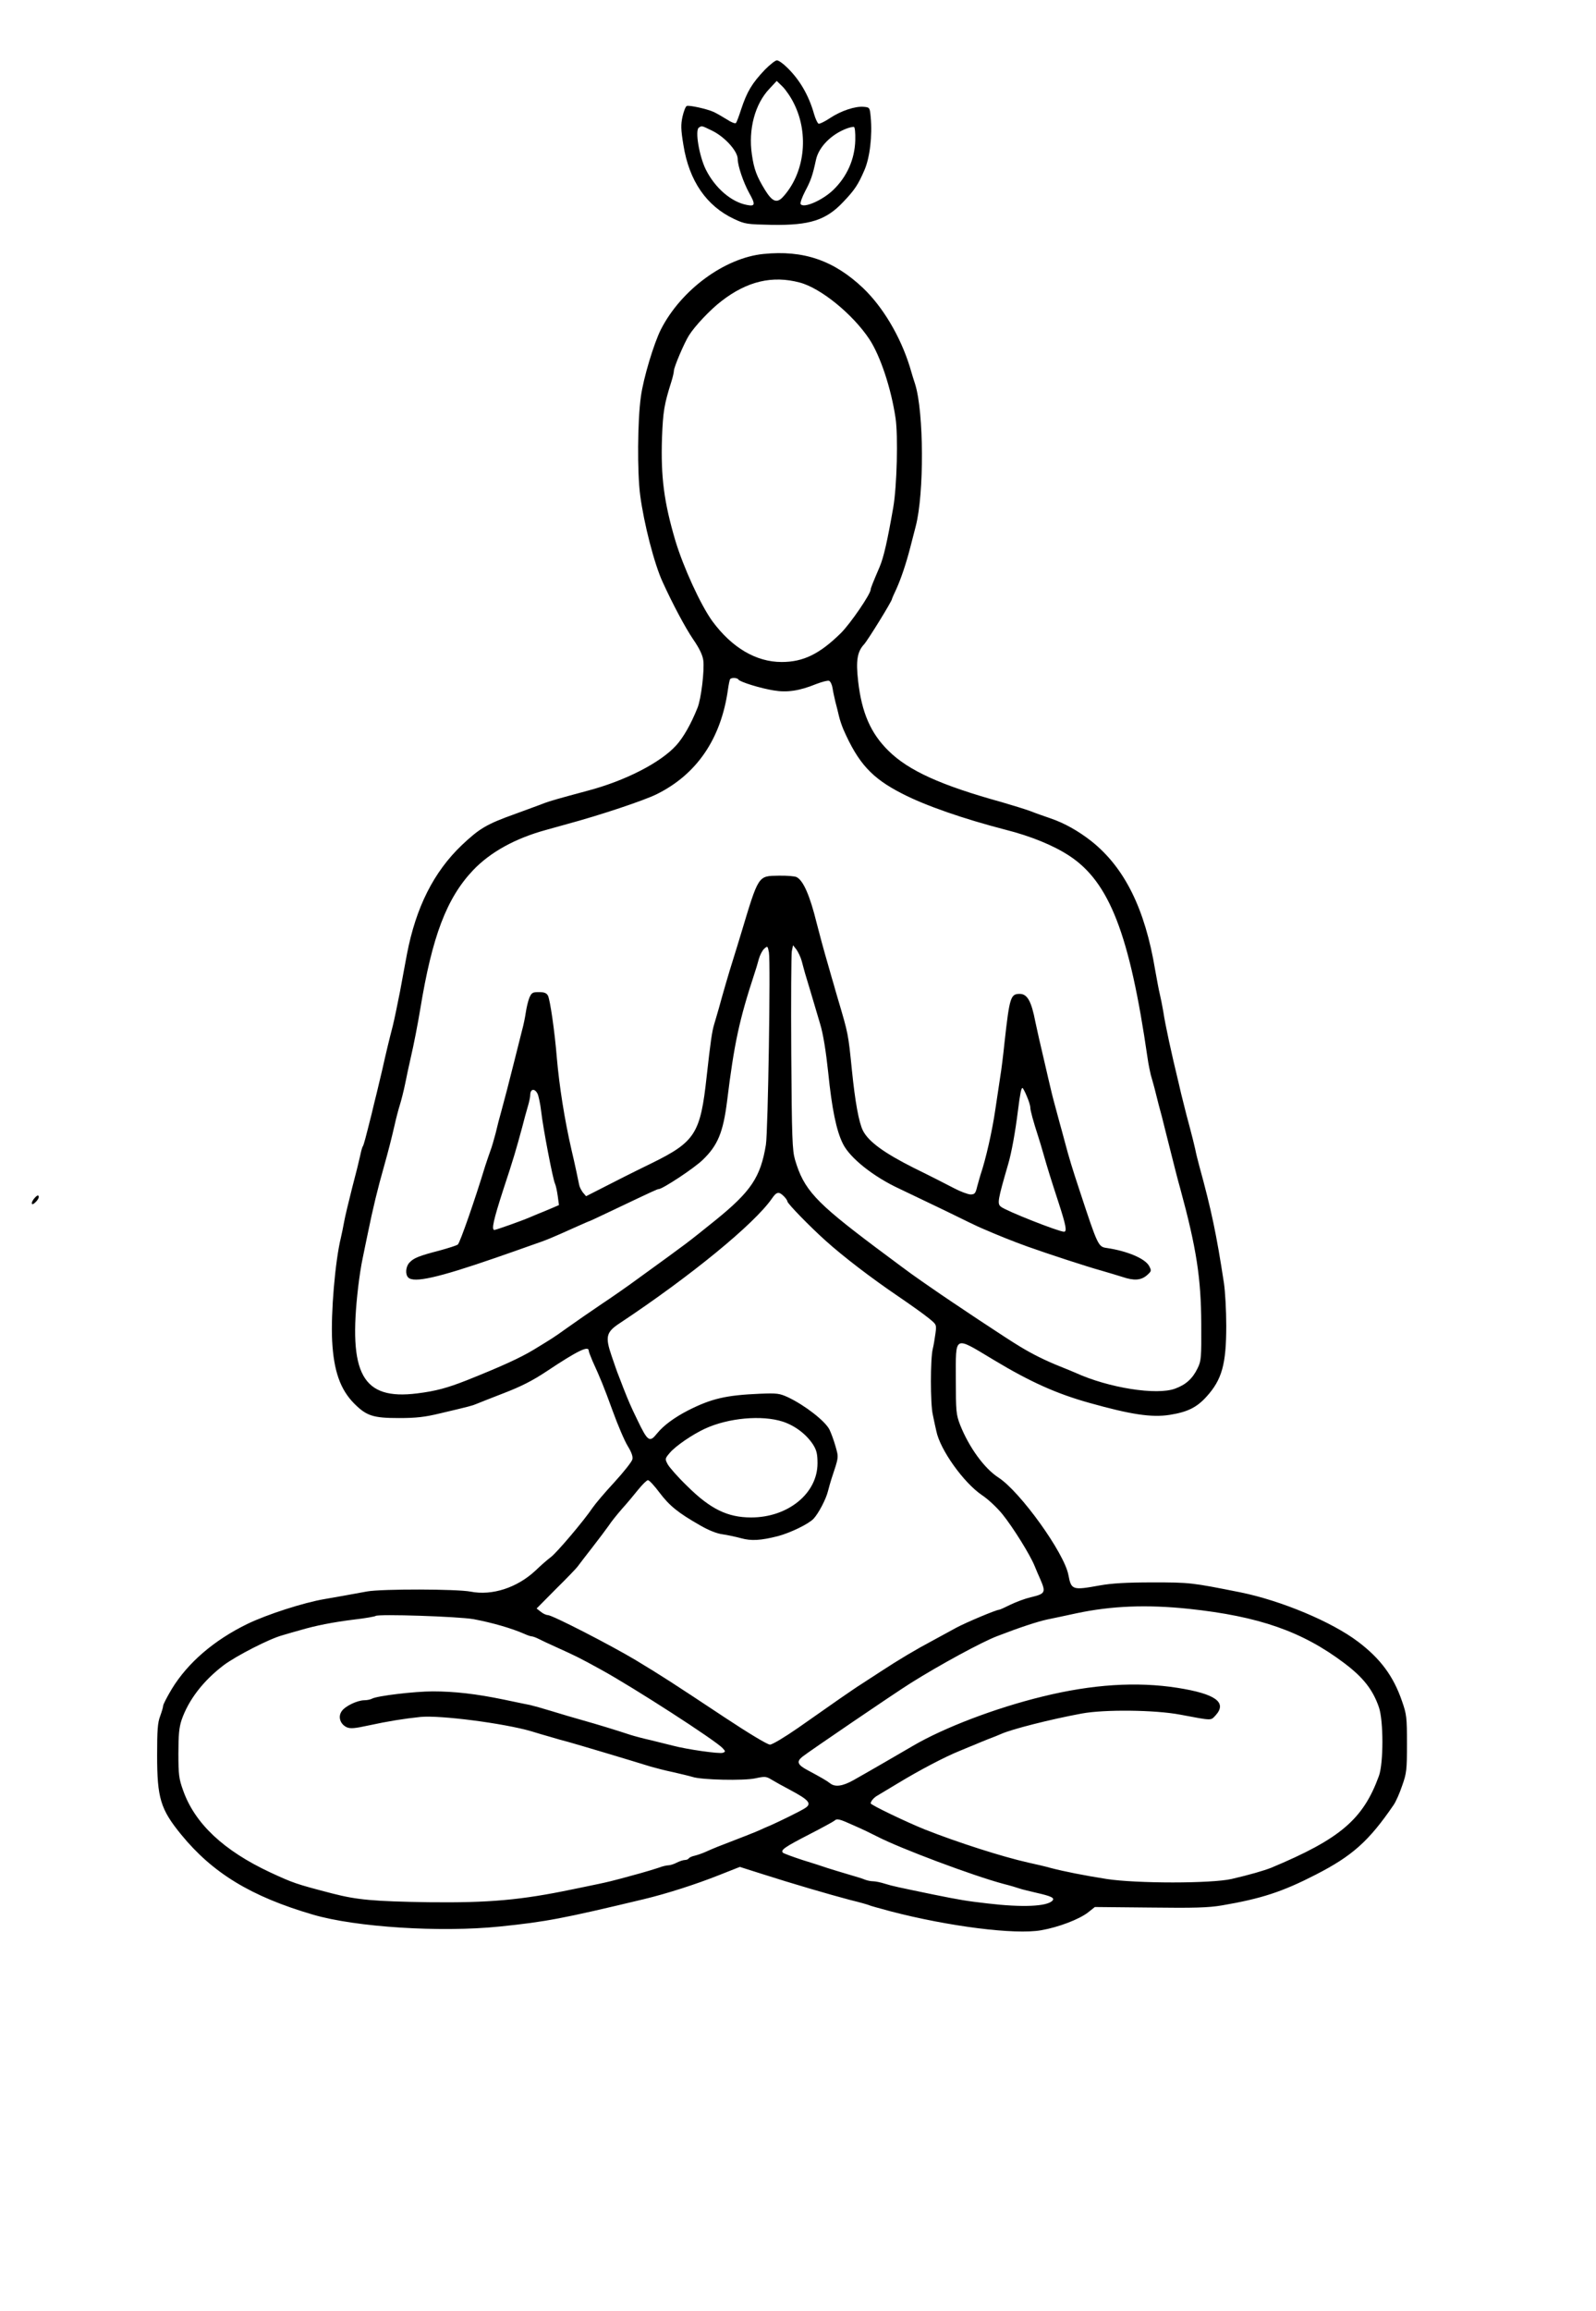 <?xml version="1.0" standalone="no"?>
<!DOCTYPE svg PUBLIC "-//W3C//DTD SVG 20010904//EN"
 "http://www.w3.org/TR/2001/REC-SVG-20010904/DTD/svg10.dtd">
<svg version="1.0" xmlns="http://www.w3.org/2000/svg"
 width="900pt" height="1302pt" viewBox="0 0 900 1302"
 preserveAspectRatio="xMidYMid meet">
<g transform="translate(0,1302) scale(0.1,-0.1)"
fill="#000000" stroke="none">
<path d="M4314 12628 c-74 -78 -101 -123 -135 -225 -12 -38 -25 -72 -29 -76
-4 -5 -27 4 -51 20 -24 15 -57 34 -74 42 -37 17 -136 39 -152 34 -7 -3 -17
-29 -24 -59 -10 -46 -10 -72 5 -162 32 -201 130 -343 286 -416 62 -29 72 -30
215 -33 211 -3 303 26 400 129 64 67 84 97 119 178 31 70 46 195 36 300 -5 54
-6 55 -38 58 -48 5 -129 -22 -191 -63 -30 -20 -59 -34 -65 -32 -6 3 -17 26
-25 53 -30 107 -82 196 -154 265 -22 22 -47 39 -56 39 -9 0 -39 -24 -67 -52z
m164 -193 c86 -173 59 -394 -65 -527 -33 -34 -58 -24 -98 40 -48 78 -63 118
-75 201 -21 142 17 285 99 371 l41 44 33 -32 c18 -18 48 -61 65 -97z m-461
-152 c71 -35 143 -115 143 -159 0 -38 32 -132 65 -192 36 -64 34 -76 -12 -67
-89 16 -181 96 -233 200 -37 75 -62 221 -39 236 18 11 12 13 76 -18z m806 -53
c-3 -108 -47 -206 -125 -281 -62 -59 -167 -104 -183 -79 -4 6 8 39 25 72 32
60 42 88 61 176 15 73 86 145 174 178 16 6 35 10 40 9 6 -1 9 -33 8 -75z"/>
<path d="M4305 11589 c-219 -22 -464 -202 -578 -425 -39 -77 -99 -274 -113
-379 -19 -135 -21 -425 -4 -555 21 -160 80 -389 127 -490 56 -123 127 -256
171 -321 36 -52 54 -90 58 -120 7 -55 -12 -218 -33 -268 -36 -90 -79 -166
-120 -211 -88 -97 -286 -199 -498 -255 -175 -47 -209 -57 -245 -70 -19 -8 -92
-34 -162 -60 -165 -59 -203 -82 -304 -177 -158 -151 -258 -349 -309 -613 -8
-44 -26 -138 -39 -210 -14 -71 -32 -159 -41 -195 -20 -77 -37 -147 -60 -250
-10 -41 -24 -100 -31 -130 -8 -30 -20 -82 -28 -115 -35 -139 -44 -174 -50
-184 -4 -5 -10 -29 -15 -53 -5 -24 -25 -105 -45 -180 -19 -76 -40 -161 -45
-190 -5 -29 -14 -71 -19 -93 -32 -131 -57 -423 -49 -580 9 -170 46 -274 124
-353 70 -70 107 -82 253 -82 99 0 147 6 230 26 170 40 184 44 205 53 11 5 81
32 155 61 99 38 164 71 245 125 173 115 235 145 235 114 0 -5 10 -31 21 -57
46 -101 63 -142 114 -282 29 -80 67 -169 85 -198 22 -36 30 -60 26 -75 -3 -13
-48 -70 -101 -128 -53 -57 -108 -122 -123 -144 -49 -73 -200 -251 -235 -278
-19 -14 -59 -49 -88 -77 -103 -96 -244 -142 -365 -118 -78 15 -499 16 -584 1
-91 -17 -187 -34 -240 -43 -118 -20 -323 -86 -435 -140 -189 -92 -336 -219
-426 -366 -27 -45 -49 -88 -49 -95 0 -8 -8 -34 -17 -59 -14 -36 -17 -79 -17
-220 0 -241 19 -304 135 -446 178 -218 395 -350 744 -452 242 -71 719 -101
1053 -67 262 27 356 45 812 154 133 32 294 84 423 135 l119 47 126 -40 c175
-56 378 -115 495 -146 54 -13 102 -27 106 -29 4 -3 59 -18 122 -35 330 -86
703 -133 850 -107 98 17 213 61 264 100 l39 31 311 -3 c250 -3 328 -1 405 12
223 38 342 77 529 173 207 106 300 189 439 392 13 18 35 68 49 110 25 70 27
89 27 236 0 149 -2 166 -28 240 -48 140 -121 239 -248 335 -148 112 -432 231
-663 278 -276 55 -284 56 -495 56 -148 0 -231 -5 -298 -17 -154 -28 -161 -26
-177 58 -22 123 -272 471 -395 550 -80 52 -166 171 -216 297 -22 58 -24 74
-24 255 0 254 -14 247 213 111 206 -124 355 -191 542 -243 232 -65 349 -83
451 -67 101 16 153 42 208 103 87 96 111 183 111 399 0 85 -6 193 -13 240 -42
275 -71 413 -139 660 -8 30 -19 73 -23 95 -5 22 -18 76 -30 120 -12 44 -28
105 -35 135 -8 30 -21 84 -29 120 -40 165 -75 325 -86 400 -6 35 -15 80 -20
100 -5 19 -16 80 -26 135 -57 344 -172 576 -359 725 -74 58 -152 102 -231 129
-32 11 -84 29 -114 41 -30 11 -102 33 -160 50 -344 95 -527 178 -640 290 -100
98 -151 215 -171 393 -13 115 -5 165 34 207 21 23 157 243 157 255 0 2 11 28
25 57 26 58 54 140 78 233 9 33 22 87 31 120 48 185 46 640 -3 799 -6 17 -20
63 -31 101 -53 170 -151 335 -263 442 -165 156 -336 215 -562 192z m205 -161
c118 -31 299 -178 393 -320 61 -93 122 -275 147 -443 15 -99 8 -385 -13 -505
-33 -189 -54 -281 -77 -335 -37 -86 -50 -119 -50 -126 0 -26 -114 -192 -168
-246 -120 -118 -212 -163 -334 -163 -145 0 -281 81 -391 230 -66 91 -164 305
-209 455 -64 217 -82 358 -75 577 6 151 12 188 53 318 8 25 14 52 14 60 0 21
58 157 85 200 34 54 121 146 184 194 145 112 287 145 441 104z m-346 -2237 c8
-13 123 -49 198 -61 76 -13 145 -3 241 36 32 12 64 21 72 18 8 -3 17 -22 20
-42 3 -21 11 -55 16 -77 6 -22 15 -58 20 -80 5 -22 17 -56 25 -75 84 -191 160
-274 330 -361 131 -68 348 -143 584 -204 143 -36 272 -89 360 -147 226 -148
340 -441 441 -1138 5 -36 14 -78 18 -95 5 -16 14 -50 21 -75 6 -25 17 -67 24
-95 8 -27 26 -97 40 -155 55 -218 67 -266 81 -315 92 -337 118 -507 119 -765
1 -191 0 -208 -21 -250 -28 -58 -66 -92 -126 -114 -104 -39 -376 4 -562 89
-16 7 -55 23 -85 35 -83 33 -158 70 -230 114 -63 37 -384 250 -500 331 -32 22
-71 49 -86 60 -16 10 -119 87 -229 169 -338 254 -402 323 -452 492 -15 52 -18
122 -21 599 -2 297 0 556 3 575 l7 34 19 -24 c10 -14 24 -43 30 -65 6 -22 14
-53 19 -70 8 -26 42 -139 85 -285 17 -55 33 -157 45 -270 21 -207 46 -330 83
-404 39 -80 172 -186 319 -254 36 -17 151 -72 255 -122 103 -51 197 -96 208
-100 99 -43 177 -74 260 -104 115 -41 335 -113 415 -135 41 -12 95 -28 120
-36 65 -22 104 -19 137 9 27 24 27 26 13 53 -23 42 -123 84 -237 101 -50 7
-51 8 -156 327 -40 121 -58 179 -82 270 -9 33 -22 83 -30 110 -32 119 -39 143
-51 195 -7 30 -20 84 -28 120 -32 136 -48 207 -57 250 -23 120 -46 160 -89
160 -51 0 -57 -19 -85 -270 -7 -69 -18 -159 -25 -200 -6 -41 -18 -122 -27
-180 -18 -124 -54 -282 -84 -370 -4 -14 -13 -44 -19 -67 -9 -38 -14 -43 -38
-43 -15 1 -56 16 -92 35 -36 19 -138 71 -228 115 -167 84 -255 148 -286 210
-23 46 -44 162 -62 340 -21 207 -20 203 -80 405 -8 28 -19 64 -23 80 -5 17
-17 57 -26 90 -33 113 -56 200 -70 255 -38 154 -75 239 -113 258 -9 5 -55 9
-101 8 -117 -2 -112 6 -212 -326 -11 -36 -30 -99 -43 -140 -28 -88 -61 -203
-82 -280 -9 -30 -20 -70 -26 -89 -13 -41 -22 -107 -43 -296 -35 -322 -64 -368
-310 -489 -113 -55 -186 -92 -315 -158 l-55 -28 -18 21 c-9 12 -19 31 -21 43
-6 30 -25 121 -43 196 -40 174 -69 360 -83 520 -12 149 -38 327 -50 350 -8 15
-21 20 -51 20 -36 0 -41 -3 -54 -32 -7 -18 -16 -55 -20 -83 -4 -27 -13 -72
-21 -100 -7 -27 -27 -106 -44 -175 -32 -128 -50 -196 -74 -285 -8 -27 -22 -81
-31 -120 -10 -38 -23 -83 -30 -100 -6 -16 -19 -55 -29 -85 -58 -191 -141 -429
-154 -442 -5 -5 -52 -20 -103 -34 -116 -30 -146 -42 -170 -68 -21 -22 -25 -66
-7 -84 32 -32 169 -1 493 111 72 25 164 57 205 72 87 30 97 34 253 104 38 17
70 31 72 31 2 0 63 29 137 64 227 108 245 116 252 116 22 0 204 120 250 166
84 81 114 155 136 329 40 326 69 459 154 718 8 23 19 60 25 83 6 22 20 49 30
58 19 17 20 17 27 -20 10 -56 -5 -1008 -17 -1084 -30 -183 -84 -263 -284 -425
-172 -138 -136 -111 -445 -335 -49 -36 -139 -99 -201 -140 -61 -41 -146 -100
-188 -130 -84 -60 -82 -58 -190 -124 -76 -46 -178 -93 -381 -174 -107 -42
-172 -60 -277 -73 -310 -39 -391 108 -333 601 6 52 17 124 25 160 7 36 21 101
30 145 28 137 54 245 91 375 25 89 42 156 59 230 9 41 23 93 30 115 7 22 21
76 30 120 9 44 22 107 30 140 19 81 41 196 55 280 67 409 148 623 297 781 97
102 237 180 413 228 30 8 82 23 115 32 193 52 434 133 506 168 228 112 365
313 404 591 4 28 9 53 12 58 6 10 41 9 47 -2z m1626 -2347 c11 -25 20 -54 20
-64 0 -17 17 -79 45 -165 7 -22 21 -67 30 -100 23 -80 37 -126 85 -273 41
-126 48 -162 30 -162 -30 0 -329 118 -356 141 -21 17 -18 36 41 239 19 64 40
180 55 300 13 103 19 130 26 130 2 0 14 -21 24 -46z m-2759 14 c6 -12 16 -58
21 -102 10 -90 66 -383 78 -406 4 -8 11 -39 15 -68 l7 -52 -49 -21 c-26 -11
-57 -24 -68 -28 -11 -5 -33 -14 -50 -21 -44 -19 -188 -70 -197 -70 -18 0 -5
57 50 227 58 175 72 224 107 353 9 36 23 87 31 114 8 26 14 56 14 65 0 36 24
41 41 9z m1389 -578 c11 -11 20 -24 20 -29 0 -12 128 -143 215 -221 101 -91
261 -213 410 -314 72 -49 149 -104 173 -124 43 -35 44 -35 37 -86 -4 -28 -10
-67 -15 -86 -14 -56 -14 -309 0 -370 6 -30 15 -72 20 -93 21 -105 153 -290
257 -361 34 -22 86 -71 116 -108 59 -73 156 -228 182 -293 9 -22 22 -53 30
-70 34 -78 31 -85 -54 -105 -30 -7 -81 -26 -112 -41 -32 -16 -61 -29 -65 -29
-16 0 -187 -72 -241 -101 -32 -18 -87 -47 -123 -67 -111 -59 -201 -113 -305
-181 -55 -36 -108 -70 -117 -76 -9 -5 -61 -41 -115 -78 -54 -38 -159 -111
-233 -163 -75 -52 -145 -94 -158 -94 -14 0 -119 63 -255 153 -308 204 -350
231 -502 323 -144 86 -471 254 -496 254 -9 0 -27 8 -40 19 l-23 18 109 110
c61 60 117 118 125 130 8 11 44 58 80 104 36 46 77 101 92 122 14 22 49 65 76
96 28 31 69 80 92 109 23 28 47 52 54 52 7 0 36 -31 65 -70 57 -75 104 -113
228 -184 50 -29 96 -47 128 -51 28 -4 74 -14 104 -22 57 -16 111 -13 209 12
70 19 172 68 200 98 28 30 70 110 81 155 5 20 14 51 19 67 43 130 42 120 23
188 -10 35 -26 77 -34 93 -25 48 -138 136 -233 181 -48 22 -61 24 -160 20
-189 -8 -272 -27 -404 -94 -76 -39 -139 -85 -175 -130 -42 -52 -52 -46 -111
77 -38 78 -49 104 -79 180 -9 25 -22 56 -27 70 -6 14 -23 63 -39 110 -37 108
-31 134 45 184 401 266 760 560 859 703 26 38 39 41 67 13z m-6 -1270 c70 -23
134 -72 172 -131 19 -31 24 -52 24 -104 0 -170 -167 -305 -374 -305 -133 0
-230 47 -361 177 -52 50 -101 106 -110 123 -16 30 -15 32 12 64 33 39 127 103
198 136 132 61 321 78 439 40z m2291 -1055 c394 -42 639 -127 877 -307 106
-80 160 -149 194 -248 26 -77 26 -313 0 -386 -89 -245 -218 -355 -608 -518
-41 -16 -119 -39 -223 -63 -114 -26 -537 -26 -705 0 -127 20 -238 42 -315 62
-27 8 -84 21 -125 30 -148 33 -403 115 -585 187 -102 41 -305 138 -305 147 0
12 18 33 38 44 11 7 63 38 115 69 122 74 265 149 347 182 36 15 74 31 85 35
11 5 45 19 75 31 30 11 64 25 75 30 60 27 276 82 454 115 127 24 414 21 556
-6 186 -35 171 -34 200 -4 66 73 0 121 -215 155 -230 36 -480 20 -761 -49
-267 -65 -557 -176 -731 -278 -58 -34 -251 -146 -333 -192 -62 -35 -105 -42
-134 -19 -16 13 -52 34 -125 73 -59 31 -66 49 -31 77 38 30 517 356 611 415
159 100 403 233 489 265 127 49 225 81 280 93 33 7 107 22 165 35 198 42 397
50 635 25z m-4035 -58 c106 -20 214 -51 287 -83 17 -8 36 -14 41 -14 6 0 23
-6 39 -14 15 -8 60 -29 98 -46 115 -52 135 -62 255 -128 184 -101 646 -399
685 -442 17 -18 17 -20 1 -26 -19 -7 -202 19 -281 40 -27 7 -84 21 -125 31
-41 9 -93 23 -115 30 -82 27 -183 58 -265 81 -47 13 -128 37 -180 53 -52 16
-106 31 -120 34 -14 3 -81 16 -150 31 -155 32 -277 46 -400 46 -101 0 -313
-25 -342 -41 -9 -5 -29 -9 -45 -9 -40 -1 -109 -34 -127 -63 -21 -31 -7 -72 29
-89 21 -9 45 -7 123 10 111 24 198 38 293 48 110 11 473 -36 626 -81 29 -9 76
-23 105 -31 29 -9 76 -22 103 -29 44 -12 346 -102 465 -139 25 -7 81 -22 125
-31 44 -10 94 -22 110 -27 52 -17 288 -22 354 -8 55 12 62 11 93 -8 18 -11 65
-37 103 -57 109 -58 125 -78 83 -104 -27 -17 -141 -73 -193 -96 -22 -9 -47
-20 -55 -24 -13 -7 -127 -52 -245 -97 -22 -9 -53 -22 -70 -30 -16 -7 -42 -16
-58 -20 -15 -3 -30 -10 -33 -15 -3 -5 -13 -9 -22 -9 -9 0 -30 -7 -46 -15 -15
-8 -37 -15 -47 -15 -10 0 -36 -6 -56 -14 -21 -7 -67 -21 -103 -31 -36 -10 -85
-23 -110 -30 -25 -7 -81 -21 -125 -30 -44 -9 -109 -23 -145 -30 -292 -61 -473
-77 -815 -73 -307 5 -400 13 -540 49 -208 54 -221 59 -351 119 -263 123 -425
275 -491 461 -24 66 -27 89 -27 209 0 105 4 147 18 189 39 113 122 221 238
309 70 52 256 148 330 168 26 8 72 21 101 29 84 25 184 45 306 60 62 7 116 17
119 20 13 12 466 -3 552 -18z m2146 -1163 c44 -19 102 -47 129 -61 129 -67
542 -222 715 -268 36 -9 76 -21 90 -26 14 -5 57 -15 95 -24 84 -19 105 -29 89
-45 -32 -32 -169 -38 -364 -15 -121 14 -152 19 -310 51 -193 40 -228 47 -269
60 -25 8 -55 14 -67 14 -13 0 -33 4 -46 9 -13 6 -57 19 -98 31 -41 12 -93 28
-115 35 -22 8 -85 28 -140 45 -55 18 -104 36 -110 41 -15 15 12 33 150 104 72
37 134 71 140 76 15 14 27 11 111 -27z"/>
<path d="M197 6272 c-26 -28 -22 -52 4 -25 12 11 20 26 17 33 -2 7 -9 5 -21
-8z"/>
</g>
</svg>

